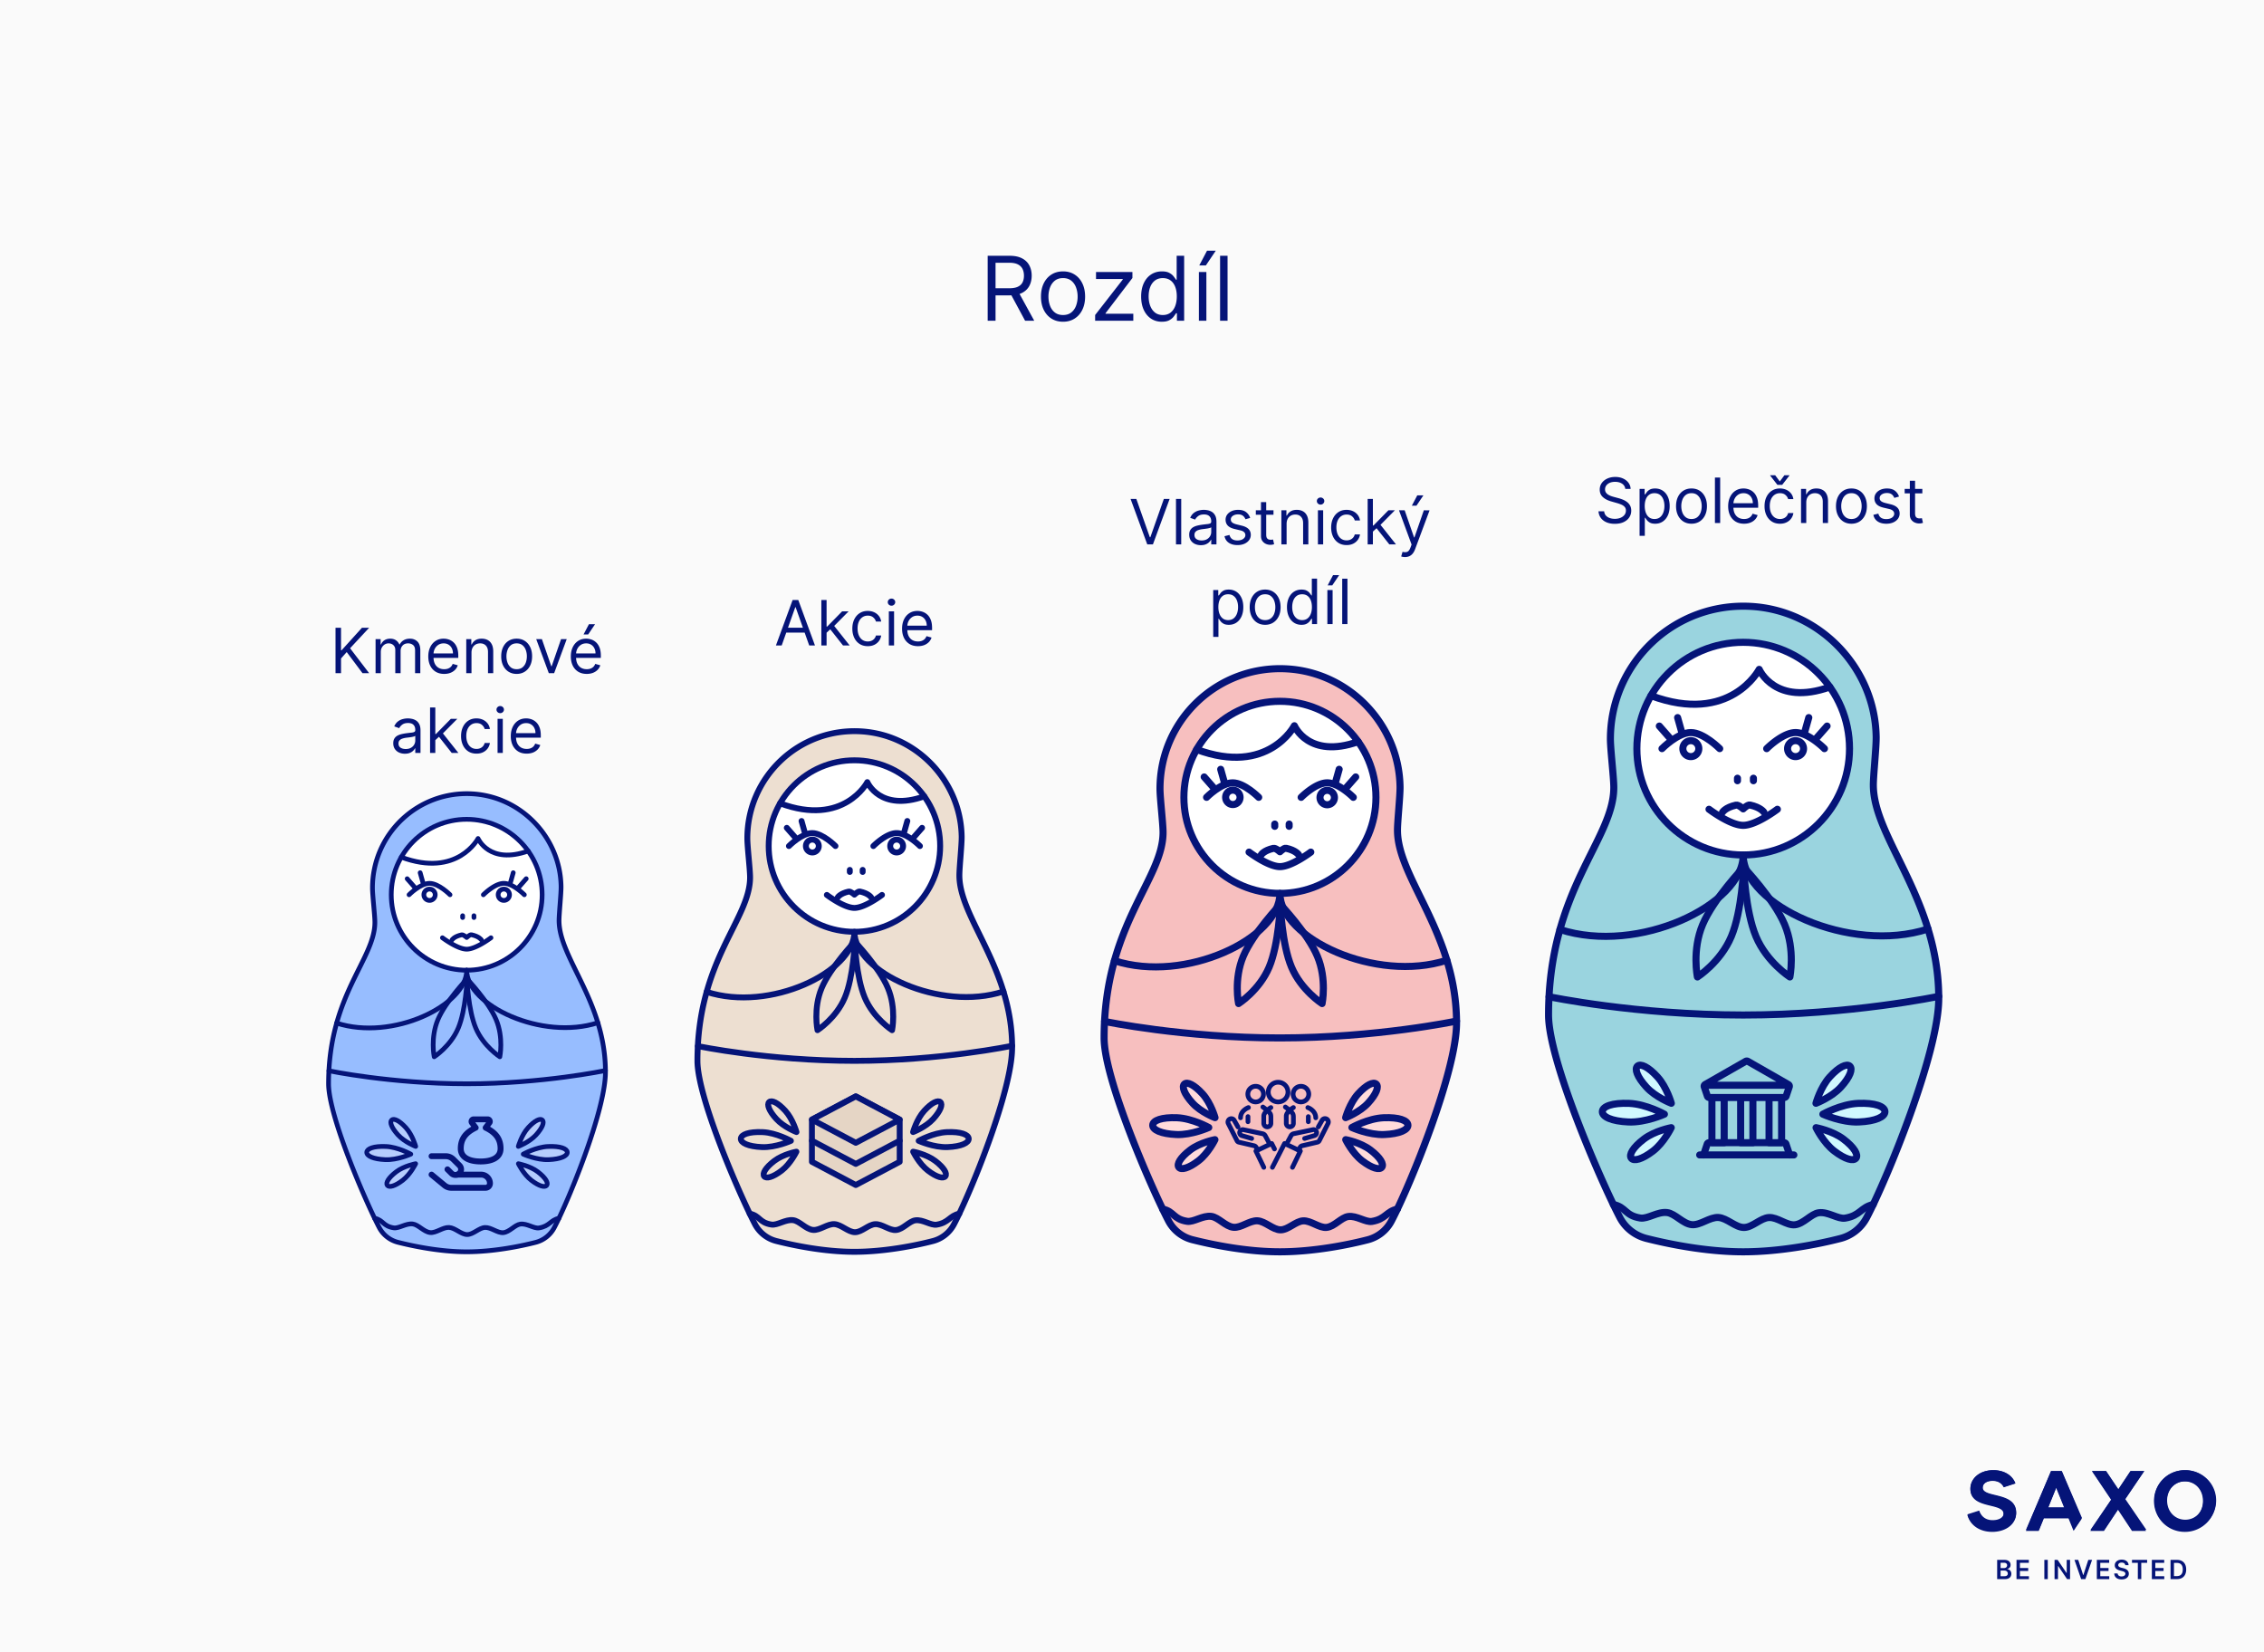<svg xmlns="http://www.w3.org/2000/svg" width="710" height="518" fill="none"><path fill="#FAFAFA" d="M0 0h710v518H0z"/><path fill="#051478" d="M105.222 211.094v-14.252h1.726v7.07h.167l6.402-7.07h2.255l-5.985 6.43 5.985 7.822h-2.088l-4.955-6.625-1.781 2.004v4.621zm12.561 0v-10.689h1.586v1.67h.14a2.7 2.7 0 0 1 1.078-1.329q.745-.48 1.789-.48 1.058 0 1.76.48.71.474 1.107 1.329h.111q.41-.828 1.232-1.315.82-.494 1.969-.494 1.433 0 2.345.898.912.89.912 2.776v7.154h-1.643v-7.154q0-1.182-.647-1.691-.647-.508-1.524-.508-1.127 0-1.746.682-.62.675-.62 1.712v6.959h-1.67v-7.321q0-.912-.591-1.468-.592-.564-1.524-.564-.64 0-1.197.341a2.6 2.6 0 0 0-.891.947q-.334.598-.334 1.384v6.681zm21.513.222q-1.545 0-2.666-.682a4.57 4.57 0 0 1-1.718-1.92q-.599-1.239-.599-2.881 0-1.643.599-2.895.605-1.26 1.684-1.962 1.085-.71 2.533-.71.834 0 1.649.278a4.1 4.1 0 0 1 1.482.905q.668.62 1.065 1.642.396 1.023.396 2.519v.696h-8.239v-1.419h6.569q0-.906-.362-1.615a2.7 2.7 0 0 0-1.015-1.12q-.655-.411-1.545-.411-.981 0-1.698.487-.71.48-1.093 1.253a3.7 3.7 0 0 0-.382 1.656v.946q0 1.212.417 2.053.425.835 1.176 1.274.751.43 1.747.431.647 0 1.169-.181a2.5 2.5 0 0 0 .911-.556q.384-.377.592-.933l1.586.445a3.5 3.5 0 0 1-.842 1.42 4.1 4.1 0 0 1-1.461.946q-.87.334-1.955.334m8.566-6.652v6.43h-1.642v-10.689h1.586v1.67h.139a3.05 3.05 0 0 1 1.142-1.308q.765-.501 1.976-.501 1.086 0 1.9.445.814.44 1.266 1.336.452.891.452 2.255v6.792h-1.642v-6.681q0-1.259-.654-1.962-.654-.71-1.795-.71-.786 0-1.406.341a2.44 2.44 0 0 0-.967.995q-.355.654-.355 1.587m14.163 6.652q-1.448 0-2.54-.688-1.086-.69-1.698-1.928-.606-1.239-.606-2.895 0-1.67.606-2.916.612-1.245 1.698-1.934 1.092-.689 2.54-.689t2.533.689q1.092.689 1.698 1.934.612 1.246.612 2.916 0 1.656-.612 2.895-.606 1.238-1.698 1.928-1.086.688-2.533.688m0-1.475q1.1 0 1.809-.563a3.33 3.33 0 0 0 1.051-1.483 5.7 5.7 0 0 0 .341-1.99 5.7 5.7 0 0 0-.341-1.997q-.342-.926-1.051-1.496-.71-.571-1.809-.571-1.1 0-1.81.571-.71.57-1.05 1.496a5.7 5.7 0 0 0-.341 1.997q0 1.072.341 1.99a3.3 3.3 0 0 0 1.05 1.483q.71.563 1.81.563m15.707-9.436-3.952 10.689h-1.67l-3.953-10.689h1.781l2.951 8.518H173l2.951-8.518zm6.267 10.911q-1.545 0-2.666-.682a4.57 4.57 0 0 1-1.718-1.92q-.599-1.239-.599-2.881 0-1.643.599-2.895.605-1.26 1.684-1.962 1.085-.71 2.533-.71.834 0 1.649.278a4.1 4.1 0 0 1 1.482.905q.667.62 1.065 1.642.396 1.023.396 2.519v.696h-8.239v-1.419h6.569q0-.906-.362-1.615a2.7 2.7 0 0 0-1.016-1.12q-.654-.411-1.544-.411-.982 0-1.698.487-.71.48-1.093 1.253a3.7 3.7 0 0 0-.383 1.656v.946q0 1.212.418 2.053.425.835 1.176 1.274.751.43 1.747.431.647 0 1.169-.181a2.5 2.5 0 0 0 .911-.556q.383-.377.592-.933l1.586.445a3.5 3.5 0 0 1-.842 1.42 4.1 4.1 0 0 1-1.461.946q-.87.334-1.955.334m-1.002-12.358 1.697-3.229h1.921l-2.171 3.229zm-56.022 37.386a4.35 4.35 0 0 1-1.844-.382 3.17 3.17 0 0 1-1.315-1.121q-.487-.738-.487-1.781 0-.92.362-1.489a2.55 2.55 0 0 1 .967-.905q.606-.327 1.336-.487.738-.168 1.482-.265.975-.125 1.58-.187.612-.07.891-.23.285-.16.285-.557v-.056q0-1.03-.564-1.6-.557-.57-1.691-.571-1.175 0-1.844.515-.667.516-.939 1.1l-1.559-.557q.418-.974 1.113-1.517a4.2 4.2 0 0 1 1.531-.765 6.3 6.3 0 0 1 1.643-.223q.514 0 1.183.125.674.119 1.301.494.633.376 1.051 1.135.417.758.417 2.032v7.042h-1.642v-1.448h-.084q-.166.348-.556.745-.39.396-1.037.675-.647.278-1.58.278m.251-1.475q.974 0 1.642-.383.675-.382 1.016-.988.348-.605.348-1.273v-1.503q-.105.125-.459.229a8 8 0 0 1-.808.174q-.452.07-.883.125-.425.05-.689.084a6.3 6.3 0 0 0-1.197.271 2.06 2.06 0 0 0-.891.55q-.334.362-.334.988 0 .856.633 1.295.64.43 1.622.431m9.177-2.672-.028-2.032h.334l4.676-4.76h2.032l-4.982 5.038h-.14zm-1.531 3.897v-14.252h1.642v14.252zm6.791 0-4.175-5.289 1.169-1.141 5.094 6.43zm7.77.222q-1.503 0-2.589-.709-1.085-.71-1.67-1.956-.584-1.245-.584-2.846 0-1.627.598-2.874.606-1.253 1.684-1.955 1.086-.71 2.533-.71 1.128 0 2.032.417a3.9 3.9 0 0 1 1.482 1.17q.578.751.717 1.753h-1.642q-.189-.73-.835-1.294-.64-.571-1.726-.571-.96 0-1.684.501-.717.495-1.121 1.399-.396.897-.396 2.108 0 1.239.39 2.158.396.918 1.113 1.426.723.508 1.698.508.64 0 1.162-.223a2.4 2.4 0 0 0 .884-.64q.362-.417.515-1.002h1.642a3.8 3.8 0 0 1-.689 1.705q-.543.751-1.44 1.197-.892.438-2.074.438m6.604-.222v-10.689h1.642v10.689zm.835-12.47q-.48 0-.828-.327a1.05 1.05 0 0 1-.341-.787q0-.459.341-.786.348-.327.828-.327t.821.327q.348.327.348.786 0 .46-.348.787a1.14 1.14 0 0 1-.821.327m8.296 12.692q-1.545 0-2.665-.682a4.6 4.6 0 0 1-1.719-1.92q-.598-1.239-.598-2.881 0-1.643.598-2.895.606-1.26 1.684-1.962 1.086-.71 2.533-.71.836 0 1.649.278a4.1 4.1 0 0 1 1.483.905q.668.62 1.064 1.642.397 1.023.397 2.519v.696h-8.239v-1.419h6.569q0-.906-.362-1.615a2.7 2.7 0 0 0-1.016-1.12q-.654-.411-1.545-.411-.981 0-1.698.487-.71.48-1.092 1.253a3.7 3.7 0 0 0-.383 1.656v.946q0 1.212.418 2.053.424.835 1.176 1.274.751.43 1.746.431.647 0 1.169-.181.53-.188.912-.556.382-.377.591-.933l1.587.445a3.5 3.5 0 0 1-.842 1.42 4.1 4.1 0 0 1-1.461.946q-.87.334-1.956.334M245.143 202.396h-1.809l5.233-14.252h1.781l5.233 14.252h-1.809l-4.259-11.997h-.111zm.668-5.567h7.293v1.531h-7.293zm13.298 1.67-.027-2.032h.334l4.676-4.76h2.032l-4.983 5.038h-.139zm-1.531 3.897v-14.252h1.643v14.252zm6.792 0-4.175-5.289 1.169-1.141 5.094 6.43zm7.77.222q-1.503 0-2.589-.709-1.085-.71-1.67-1.956t-.585-2.846q0-1.627.599-2.874.605-1.253 1.684-1.955 1.086-.71 2.533-.71 1.127 0 2.032.417a3.9 3.9 0 0 1 1.482 1.17q.577.751.717 1.753H274.7q-.187-.73-.835-1.294-.64-.571-1.725-.571-.961 0-1.684.501-.717.495-1.121 1.399-.396.897-.396 2.108 0 1.239.389 2.158.397.918 1.114 1.426.723.508 1.698.508.64 0 1.162-.223a2.4 2.4 0 0 0 .884-.64 2.45 2.45 0 0 0 .514-1.002h1.643a3.8 3.8 0 0 1-.689 1.705 3.85 3.85 0 0 1-1.441 1.197q-.89.438-2.073.438m6.603-.222v-10.689h1.643v10.689zm.836-12.47q-.481 0-.829-.327a1.05 1.05 0 0 1-.341-.787q0-.459.341-.786.348-.327.829-.327.48 0 .821.327.348.327.348.786 0 .46-.348.787a1.15 1.15 0 0 1-.821.327m8.296 12.692q-1.545 0-2.665-.682a4.6 4.6 0 0 1-1.719-1.92q-.598-1.239-.598-2.881 0-1.643.598-2.895.606-1.26 1.684-1.962 1.086-.71 2.533-.71.836 0 1.649.278a4.1 4.1 0 0 1 1.482.905q.669.62 1.065 1.642.397 1.023.397 2.519v.696h-8.239v-1.419h6.569q0-.906-.362-1.615a2.7 2.7 0 0 0-1.016-1.12q-.654-.411-1.545-.411-.981 0-1.698.487-.71.48-1.092 1.253a3.7 3.7 0 0 0-.383 1.656v.946q0 1.212.417 2.053.425.835 1.176 1.274.752.43 1.747.431.648 0 1.169-.181.53-.188.912-.556.382-.377.591-.933l1.587.445a3.5 3.5 0 0 1-.842 1.42 4.1 4.1 0 0 1-1.462.946q-.869.334-1.955.334M356.359 156.446l4.231 11.997h.167l4.231-11.997h1.81l-5.233 14.252h-1.782l-5.233-14.252zm14.078 0v14.252h-1.642v-14.252zm6.153 14.502a4.35 4.35 0 0 1-1.844-.382 3.17 3.17 0 0 1-1.315-1.121q-.487-.738-.487-1.781 0-.92.362-1.489a2.55 2.55 0 0 1 .967-.905q.606-.327 1.336-.487.738-.168 1.482-.265.974-.125 1.58-.187.612-.07.891-.23.285-.16.285-.557v-.055q0-1.03-.564-1.601-.557-.57-1.691-.571-1.176 0-1.844.515-.667.515-.939 1.1l-1.559-.557q.418-.974 1.113-1.517a4.2 4.2 0 0 1 1.531-.765 6.3 6.3 0 0 1 1.643-.223q.514 0 1.183.125.674.119 1.301.494.633.376 1.051 1.135.417.758.417 2.032v7.042h-1.642v-1.448h-.084q-.166.348-.556.745-.39.396-1.037.675-.648.278-1.58.278m.251-1.475q.974 0 1.642-.383.675-.382 1.016-.988.348-.605.348-1.273v-1.503q-.105.125-.459.229a8 8 0 0 1-.808.174q-.452.07-.883.125-.425.05-.689.084a6.3 6.3 0 0 0-1.197.271 2.06 2.06 0 0 0-.891.55q-.334.362-.334.988 0 .856.633 1.295.64.43 1.622.431m15.217-7.07-1.475.417a2.8 2.8 0 0 0-.411-.716 2 2 0 0 0-.724-.585q-.459-.23-1.176-.229-.981 0-1.635.452-.647.446-.647 1.134 0 .612.445.967.446.355 1.392.592l1.586.39q1.434.348 2.137 1.064.703.71.703 1.83a2.72 2.72 0 0 1-.529 1.643q-.522.723-1.462 1.141-.939.417-2.185.417-1.635 0-2.707-.709-1.07-.71-1.357-2.074l1.559-.39q.223.863.842 1.295.627.43 1.636.431 1.148 0 1.823-.487.681-.494.682-1.183 0-.556-.39-.933-.39-.382-1.197-.57l-1.781-.418q-1.468-.348-2.158-1.078-.682-.738-.682-1.844 0-.905.508-1.601.516-.696 1.399-1.092.891-.397 2.018-.397 1.587 0 2.491.696a3.75 3.75 0 0 1 1.295 1.837m7.315-2.394v1.392h-5.539v-1.392zm-3.925-2.561h1.643v10.188q0 .696.201 1.044.21.34.529.459.327.111.689.111.272 0 .446-.027l.278-.056.334 1.475a3 3 0 0 1-.466.125q-.3.07-.759.07-.695 0-1.364-.299-.66-.3-1.099-.912-.432-.612-.432-1.545zm8.038 6.82v6.43h-1.643v-10.689h1.587v1.67h.139a3.05 3.05 0 0 1 1.141-1.308q.767-.501 1.977-.501 1.085 0 1.9.445.813.44 1.266 1.336.452.891.452 2.255v6.792h-1.642v-6.681q0-1.258-.654-1.962-.654-.71-1.795-.71-.787 0-1.406.341a2.44 2.44 0 0 0-.967.995q-.355.654-.355 1.587m9.82 6.43v-10.689h1.643v10.689zm.835-12.47q-.48 0-.828-.327a1.05 1.05 0 0 1-.341-.787q0-.459.341-.786.348-.327.828-.327t.821.327q.348.327.348.786 0 .46-.348.787a1.14 1.14 0 0 1-.821.327m8.158 12.692q-1.503 0-2.589-.709-1.085-.71-1.67-1.956t-.585-2.846q0-1.627.599-2.874.605-1.253 1.684-1.955 1.086-.71 2.533-.71 1.127 0 2.032.417a3.9 3.9 0 0 1 1.482 1.17q.577.751.717 1.753h-1.642q-.188-.73-.836-1.294-.64-.571-1.725-.571-.961 0-1.684.501-.717.495-1.121 1.399-.396.897-.396 2.108 0 1.239.389 2.158.397.918 1.114 1.426.723.508 1.698.508a2.9 2.9 0 0 0 1.162-.222q.522-.223.884-.641.361-.417.515-1.002h1.642a3.8 3.8 0 0 1-.689 1.705 3.85 3.85 0 0 1-1.441 1.197q-.89.438-2.073.438m8.134-4.119-.027-2.032h.334l4.676-4.76h2.032l-4.983 5.038h-.139zm-1.53 3.897v-14.252h1.642v14.252zm6.791 0-4.175-5.289 1.169-1.141 5.094 6.43zm4.925 3.98q-.417 0-.744-.069a2 2 0 0 1-.453-.126l.418-1.447q.897.23 1.496-.014.599-.237 1.037-1.434l.306-.835-3.952-10.744h1.781l2.95 8.518h.112l2.95-8.518 1.796.028-4.551 12.22q-.306.813-.759 1.35-.452.542-1.051.807a3.2 3.2 0 0 1-1.336.264m2.144-16.116 1.698-3.229h1.92l-2.171 3.229zm-62.295 41.144v-14.697h1.587v1.698h.194q.182-.278.501-.71.328-.438.933-.779.612-.348 1.656-.348 1.35 0 2.38.675t1.607 1.914q.579 1.238.578 2.922 0 1.698-.578 2.944-.577 1.239-1.6 1.92-1.023.675-2.359.675-1.03 0-1.649-.341-.62-.348-.954-.786a11 11 0 0 1-.515-.738h-.139v5.651zm1.614-9.353q0 1.212.355 2.137.356.918 1.037 1.44.683.516 1.67.515 1.03 0 1.719-.543.696-.55 1.044-1.475.355-.932.355-2.074 0-1.126-.348-2.032-.34-.91-1.037-1.44-.689-.536-1.733-.536-1.002 0-1.684.508-.682.501-1.03 1.406-.348.898-.348 2.094m14.669 5.567q-1.447 0-2.539-.688-1.086-.69-1.698-1.928-.606-1.239-.606-2.895 0-1.67.606-2.916.612-1.245 1.698-1.934 1.092-.689 2.539-.689t2.533.689q1.094.689 1.698 1.934.613 1.246.613 2.916 0 1.656-.613 2.895-.604 1.239-1.698 1.928-1.085.688-2.533.688m0-1.475q1.1 0 1.81-.563a3.3 3.3 0 0 0 1.05-1.483 5.7 5.7 0 0 0 .341-1.99q0-1.071-.341-1.997a3.36 3.36 0 0 0-1.05-1.496q-.71-.571-1.81-.571t-1.809.571q-.71.57-1.051 1.496a5.7 5.7 0 0 0-.341 1.997q0 1.072.341 1.99a3.33 3.33 0 0 0 1.051 1.483q.71.563 1.809.563m11.387 1.475q-1.336 0-2.359-.675-1.023-.681-1.601-1.92-.577-1.246-.577-2.944 0-1.684.577-2.922t1.608-1.914q1.03-.675 2.38-.675 1.043 0 1.649.348.612.34.932.779.327.432.508.71h.139v-5.261h1.643v14.252h-1.587v-1.643h-.195q-.18.293-.515.738-.333.438-.953.786-.62.341-1.649.341m.222-1.475q.989 0 1.67-.515.683-.522 1.037-1.44.355-.925.355-2.137 0-1.196-.348-2.094-.348-.905-1.03-1.406-.682-.507-1.684-.508-1.043 0-1.739.536-.69.53-1.037 1.44-.341.906-.341 2.032 0 1.142.348 2.074.354.926 1.044 1.475.696.543 1.725.543m7.912 1.253v-10.689h1.643v10.689zm.084-12.136 1.698-3.229h1.92l-2.171 3.229zm6.209-2.116v14.252h-1.642v-14.252zM509.698 153.311a2.19 2.19 0 0 0-1.016-1.642q-.89-.584-2.185-.584-.946 0-1.656.306-.703.306-1.1.842-.39.536-.39 1.218 0 .57.272.981a2.4 2.4 0 0 0 .71.675q.431.264.904.438.474.167.87.272l1.448.389q.557.147 1.238.404.689.257 1.315.703.635.438 1.044 1.127.411.689.411 1.691a3.75 3.75 0 0 1-.606 2.088q-.598.932-1.753 1.482-1.149.55-2.791.55-1.53 0-2.651-.495-1.113-.494-1.754-1.377-.633-.885-.716-2.053h1.781q.07.807.543 1.336.48.522 1.211.779.737.25 1.586.251.989 0 1.775-.32.786-.327 1.245-.905.46-.584.46-1.364 0-.71-.397-1.155-.396-.445-1.044-.724a11 11 0 0 0-1.398-.487l-1.754-.501q-1.67-.48-2.644-1.371t-.975-2.331q0-1.197.648-2.088.654-.897 1.753-1.391 1.107-.501 2.47-.501 1.379 0 2.45.494 1.071.487 1.698 1.336.633.849.668 1.927zm4.48 14.697v-14.697h1.586v1.698h.195q.182-.278.501-.709.327-.44.932-.78.613-.348 1.657-.348 1.35 0 2.38.675t1.607 1.914.578 2.923q0 1.697-.578 2.943-.578 1.239-1.601 1.921-1.022.675-2.359.675-1.03 0-1.649-.341-.619-.348-.953-.787a11 11 0 0 1-.515-.737h-.139v5.65zm1.614-9.352q0 1.21.355 2.136.354.919 1.037 1.44.681.516 1.67.515 1.029 0 1.719-.542.696-.55 1.043-1.476.355-.931.355-2.073 0-1.128-.348-2.032-.341-.912-1.036-1.441-.69-.536-1.733-.536-1.003 0-1.684.508-.682.501-1.03 1.406-.348.898-.348 2.095m14.669 5.567q-1.448 0-2.54-.689-1.086-.69-1.698-1.928-.606-1.239-.605-2.895 0-1.67.605-2.915.612-1.246 1.698-1.935 1.092-.689 2.54-.689t2.533.689q1.092.689 1.698 1.935.612 1.245.612 2.915 0 1.656-.612 2.895-.606 1.238-1.698 1.928-1.086.689-2.533.689m0-1.476q1.1 0 1.809-.563.71-.564 1.051-1.482a5.7 5.7 0 0 0 .341-1.991 5.7 5.7 0 0 0-.341-1.997 3.36 3.36 0 0 0-1.051-1.496q-.71-.57-1.809-.571-1.1 0-1.809.571-.71.57-1.051 1.496a5.7 5.7 0 0 0-.341 1.997q0 1.072.341 1.991a3.3 3.3 0 0 0 1.051 1.482q.71.564 1.809.563m8.992-12.998V164h-1.642v-14.251zm7.49 14.474q-1.545 0-2.665-.682a4.58 4.58 0 0 1-1.719-1.921q-.599-1.239-.599-2.881 0-1.643.599-2.895.605-1.258 1.684-1.962 1.085-.71 2.533-.71.834 0 1.649.279a4.1 4.1 0 0 1 1.482.904q.668.62 1.065 1.642.396 1.023.396 2.52v.695h-8.239v-1.419h6.569q0-.904-.361-1.615a2.74 2.74 0 0 0-1.016-1.12q-.655-.411-1.545-.411-.981 0-1.698.488-.71.48-1.093 1.252a3.7 3.7 0 0 0-.382 1.656v.947q0 1.21.417 2.053.424.834 1.176 1.273.751.431 1.747.431.647 0 1.169-.18.528-.189.911-.557.384-.377.592-.933l1.586.446a3.5 3.5 0 0 1-.842 1.419 4.1 4.1 0 0 1-1.461.947q-.87.334-1.955.334m11.266 0q-1.503 0-2.589-.71-1.085-.71-1.67-1.956-.584-1.245-.584-2.846 0-1.627.598-2.874.606-1.252 1.684-1.955 1.086-.71 2.533-.71 1.128 0 2.032.418a3.9 3.9 0 0 1 1.482 1.169q.577.751.717 1.753h-1.642q-.189-.73-.835-1.294-.64-.57-1.726-.571-.96 0-1.684.501-.717.495-1.12 1.399-.397.898-.397 2.109 0 1.238.39 2.157.396.918 1.113 1.426.723.508 1.698.508a2.9 2.9 0 0 0 1.162-.222q.522-.223.884-.64t.515-1.003h1.642a3.8 3.8 0 0 1-.689 1.705q-.543.752-1.44 1.197-.89.44-2.074.439m-1.503-15.198 1.447 1.948 1.448-1.948h1.558v.111l-2.254 2.895h-1.503l-2.255-2.895v-.111zm9.749 8.545V164h-1.642v-10.689h1.586v1.67h.14q.375-.813 1.141-1.308.765-.501 1.976-.501 1.086 0 1.9.446.814.438 1.266 1.336.453.89.453 2.254V164h-1.643v-6.68q0-1.26-.654-1.963-.654-.71-1.795-.71-.786 0-1.406.341-.612.341-.967.996-.355.654-.355 1.586m14.163 6.653q-1.448 0-2.54-.689-1.086-.69-1.698-1.928-.606-1.239-.605-2.895 0-1.67.605-2.915.612-1.246 1.698-1.935 1.092-.689 2.54-.689t2.533.689q1.092.689 1.698 1.935.612 1.245.612 2.915 0 1.656-.612 2.895-.606 1.238-1.698 1.928-1.086.689-2.533.689m0-1.476q1.1 0 1.809-.563.71-.564 1.051-1.482a5.7 5.7 0 0 0 .341-1.991 5.7 5.7 0 0 0-.341-1.997 3.36 3.36 0 0 0-1.051-1.496q-.71-.57-1.809-.571-1.1 0-1.809.571-.71.57-1.051 1.496a5.7 5.7 0 0 0-.341 1.997q0 1.072.341 1.991a3.3 3.3 0 0 0 1.051 1.482q.71.564 1.809.563m14.921-7.042-1.475.418a2.8 2.8 0 0 0-.411-.717 2 2 0 0 0-.723-.585q-.46-.23-1.176-.229-.982 0-1.636.452-.647.446-.647 1.134 0 .613.445.968.445.354 1.392.591l1.587.39q1.433.348 2.136 1.065.703.71.703 1.83 0 .918-.529 1.642-.522.724-1.461 1.141t-2.185.418q-1.636 0-2.707-.71-1.072-.71-1.357-2.074l1.559-.39q.222.864.842 1.295.625.43 1.635.431 1.148 0 1.823-.487.682-.494.682-1.183 0-.557-.39-.932-.39-.383-1.197-.571l-1.781-.417q-1.469-.348-2.157-1.079-.682-.738-.682-1.844 0-.905.508-1.601.514-.696 1.398-1.092.891-.397 2.019-.397 1.586 0 2.491.696a3.75 3.75 0 0 1 1.294 1.837m7.315-2.394v1.392h-5.539v-1.392zm-3.924-2.56h1.642v10.187q0 .696.202 1.044.208.34.529.459.327.112.689.112.27 0 .445-.028l.278-.056.334 1.475a3 3 0 0 1-.466.126 3.5 3.5 0 0 1-.758.069q-.696 0-1.364-.299a2.7 2.7 0 0 1-1.1-.912q-.43-.612-.431-1.544z"/><path fill="#97BDFF" stroke="#051478" stroke-linecap="round" stroke-linejoin="round" stroke-width="1.478" d="M189.876 336.156c0-22.11-14.555-35.687-14.555-47.493 0-2.182.669-8.448.631-10.725-.254-15.269-12.409-28.047-27.649-29.01-17.204-1.087-31.496 12.544-31.496 29.514 0 2.293.756 8.564.756 10.763 0 11.647-14.524 22.777-14.524 50.633 0 10.084 11.437 36.514 15.84 45.004a9.22 9.22 0 0 0 5.929 4.708c4.808 1.213 13.238 2.978 21.55 2.978s16.948-1.752 21.635-2.964a9.18 9.18 0 0 0 5.83-4.616c4.602-8.718 16.053-36.744 16.053-48.793z"/><path fill="#fff" stroke="#051478" stroke-linecap="round" stroke-linejoin="round" stroke-width="1.478" d="M146.358 304.226c13.068 0 23.66-10.593 23.66-23.66s-10.592-23.66-23.66-23.66-23.66 10.592-23.66 23.66 10.593 23.66 23.66 23.66"/><path stroke="#051478" stroke-linecap="round" stroke-linejoin="round" stroke-width="1.478" d="M165.638 266.849c-12.207 4.345-15.72-3.923-15.72-3.923s-6.458 12.419-24.078 5.852M128.283 280.566s3.53-3.577 6.424-3.577c2.893 0 6.423 3.577 6.423 3.577M130.487 278.724l-2.794-3.182M132.821 277.409l-1.057-3.752"/><path stroke="#051478" stroke-linecap="round" stroke-linejoin="round" stroke-width="1.478" d="M134.707 282.34a1.775 1.775 0 1 0 0-3.55 1.775 1.775 0 0 0 0 3.55M164.433 280.566s-3.529-3.577-6.423-3.577-6.423 3.577-6.423 3.577M162.23 278.724l2.793-3.182M159.896 277.409l1.057-3.752"/><path stroke="#051478" stroke-linecap="round" stroke-linejoin="round" stroke-width="1.478" d="M156.236 280.566a1.775 1.775 0 1 0 3.55 0 1.775 1.775 0 0 0-3.55 0M145.083 287.15v.555M148.632 287.15v.554M153.965 294.058s-4.713 3.576-7.607 3.576c-2.893 0-7.606-3.576-7.606-3.576"/><path stroke="#051478" stroke-linecap="round" stroke-linejoin="round" stroke-width="1.478" d="M141.753 294.717s.615-1.055 3.001-1.584c.566-.126 1.604.839 1.604.839s.976-.973 1.509-.86c2.408.512 3.097 1.593 3.097 1.593M103.161 335.769s19.438 4.069 43.197 4.069 43.516-4.158 43.516-4.158M146.358 304.226c0 11.075 23.66 22.148 41.128 16.472"/><path stroke="#051478" stroke-linecap="round" stroke-linejoin="round" stroke-width="1.478" d="M146.359 304.226c0 11.075-23.308 22.259-40.776 16.584"/><path stroke="#051478" stroke-linecap="round" stroke-linejoin="round" stroke-width="1.478" d="M143.701 322.394c-2.403 5.7-7.533 8.979-7.533 8.979s-1.235-5.962 1.168-11.662 9.123-12.75 9.123-12.75-.355 9.734-2.758 15.434z"/><path stroke="#051478" stroke-linecap="round" stroke-linejoin="round" stroke-width="1.478" d="M149.215 322.394c2.402 5.7 7.533 8.979 7.533 8.979s1.235-5.962-1.167-11.662-9.123-12.75-9.123-12.75.355 9.734 2.757 15.434z"/><path fill="#B6CDFE" stroke="#051478" stroke-linecap="round" stroke-linejoin="round" stroke-width="1.478" d="M171.902 359.501c3.813-.163 5.949.675 5.998 1.816.049 1.143-2.009 2.158-5.822 2.32-3.814.163-7.989-1.732-7.989-1.732s3.999-2.242 7.813-2.405zM165.622 353.62c2.081-2.283 3.778-3.033 4.462-2.409.684.623.095 2.382-1.986 4.666-2.081 2.283-5.549 3.601-5.549 3.601s.991-3.575 3.072-5.858zM168.672 367.453c2.455 1.874 3.35 3.5 2.788 4.236s-2.366.301-4.821-1.574-4.07-5.214-4.07-5.214 3.647.677 6.103 2.552M121.014 359.502c-3.814-.163-5.95.674-5.998 1.816s2.008 2.157 5.822 2.319c3.813.163 7.989-1.732 7.989-1.732s-4-2.242-7.813-2.404zM127.293 353.62c-2.081-2.283-3.778-3.033-4.462-2.409-.684.623-.094 2.382 1.987 4.666 2.081 2.283 5.548 3.601 5.548 3.601s-.992-3.575-3.073-5.858M124.244 367.452c-2.455 1.875-3.35 3.501-2.788 4.236.561.736 2.366.301 4.821-1.573s4.07-5.214 4.07-5.214-3.648.677-6.103 2.551"/><path stroke="#051478" stroke-linecap="round" stroke-linejoin="round" stroke-width="1.478" d="M117.467 382.004c2.82.562 2.538 2.46 5.994 3.007 1.648.26 3.871-1.485 5.981-1.212 1.796.233 3.491 2.497 5.483 2.691 1.873.182 3.961-1.709 5.897-1.599 1.931.11 3.809 2.223 5.695 2.223s3.698-2.11 5.563-2.212c1.907-.105 3.947 1.792 5.763 1.615 1.958-.19 3.602-2.451 5.347-2.682 2.071-.275 4.256 1.466 5.858 1.202 3.387-.56 3.498-2.448 6.241-3.033"/><path fill="#97BDFF" d="m139.408 371.691-4.069-3.363v-5.779h4.448a3.34 3.34 0 0 1 2.355.968l1.939 1.922a1.74 1.74 0 0 1 0 2.477c-.193.19-.418.328-.659.412h7.458c1.533 0 2.776 1.232 2.776 2.752 0 .76-.622 1.376-1.388 1.376H141.54a3.35 3.35 0 0 1-2.132-.765"/><path stroke="#051478" stroke-linecap="round" stroke-linejoin="round" stroke-width="1.847" d="M153.277 351.088a.7.7 0 0 0-.32-.096h-4.43a.68.68 0 0 0-.652.649.7.7 0 0 0 .069.325l1.233 1.651c-3.114 1.503-4.679 3.484-4.679 6.538 0 2.774 2.597 4.046 6.244 4.046s6.244-1.272 6.244-4.046c0-3.054-1.565-5.035-4.679-6.538l1.233-1.651a.7.7 0 0 0 .069-.325.667.667 0 0 0-.332-.553M135.339 368.328l4.069 3.362a3.35 3.35 0 0 0 2.132.766h10.728c.766 0 1.388-.616 1.388-1.376 0-1.52-1.243-2.752-2.776-2.752h-7.458"/><path stroke="#051478" stroke-linecap="round" stroke-linejoin="round" stroke-width="1.847" d="m140.334 366.677 1.249 1.239c.69.683 1.808.683 2.498 0a1.74 1.74 0 0 0 0-2.477l-1.939-1.922a3.34 3.34 0 0 0-2.355-.968h-4.448"/><path fill="#9AD4DF" stroke="#051478" stroke-linecap="round" stroke-linejoin="round" stroke-width="2.217" d="M608 313.088c0-31.158-20.512-50.29-20.512-66.928 0-3.074.944-11.905.89-15.114-.359-21.517-17.488-39.524-38.964-40.881-24.244-1.531-44.384 17.678-44.384 41.592 0 3.232 1.065 12.068 1.065 15.167 0 16.414-20.467 32.098-20.467 71.352 0 14.211 16.117 51.456 22.322 63.421a13 13 0 0 0 8.355 6.635c6.775 1.708 18.656 4.197 30.369 4.197s23.883-2.471 30.488-4.178a12.94 12.94 0 0 0 8.216-6.504c6.484-12.286 22.621-51.781 22.621-68.76z"/><path fill="#fff" stroke="#051478" stroke-linecap="round" stroke-linejoin="round" stroke-width="2.217" d="M546.674 268.091c18.414 0 33.342-14.927 33.342-33.341s-14.928-33.342-33.342-33.342-33.342 14.927-33.342 33.342 14.928 33.341 33.342 33.341"/><path stroke="#051478" stroke-linecap="round" stroke-linejoin="round" stroke-width="2.217" d="M573.843 215.42c-17.203 6.123-22.153-5.529-22.153-5.529s-9.1 17.501-33.931 8.248M521.203 234.75s4.973-5.041 9.051-5.041 9.052 5.041 9.052 5.041M524.308 232.155l-3.937-4.485M527.597 230.301l-1.489-5.288"/><path stroke="#051478" stroke-linecap="round" stroke-linejoin="round" stroke-width="2.217" d="M530.254 237.251a2.5 2.5 0 1 0 0-5.002 2.5 2.5 0 0 0 0 5.002M572.146 234.75s-4.974-5.041-9.052-5.041-9.052 5.041-9.052 5.041M569.041 232.155l3.936-4.484M565.752 230.301l1.489-5.287"/><path stroke="#051478" stroke-linecap="round" stroke-linejoin="round" stroke-width="2.217" d="M560.594 234.75a2.502 2.502 0 1 0 5.004-.002 2.502 2.502 0 0 0-5.004.002M544.878 244.028v.782M549.879 244.028v.782M557.393 253.763s-6.641 5.04-10.719 5.04-10.719-5.04-10.719-5.04"/><path stroke="#051478" stroke-linecap="round" stroke-linejoin="round" stroke-width="2.217" d="M540.184 254.692s.868-1.487 4.229-2.232c.799-.177 2.261 1.182 2.261 1.182s1.375-1.371 2.126-1.212c3.393.721 4.364 2.246 4.364 2.246M485.801 312.543s27.392 5.733 60.873 5.733 61.323-5.859 61.323-5.859M546.674 268.092c0 15.608 33.342 31.211 57.957 23.212M546.673 268.092c0 15.608-32.845 31.368-57.462 23.37"/><path stroke="#051478" stroke-linecap="round" stroke-linejoin="round" stroke-width="2.217" d="M542.929 293.695c-3.385 8.032-10.615 12.653-10.615 12.653s-1.741-8.402 1.645-16.434 12.857-17.968 12.857-17.968-.501 13.718-3.886 21.75z"/><path stroke="#051478" stroke-linecap="round" stroke-linejoin="round" stroke-width="2.217" d="M550.7 293.694c3.385 8.033 10.615 12.654 10.615 12.654s1.741-8.402-1.644-16.434-12.856-17.968-12.856-17.968.5 13.717 3.885 21.75z"/><path fill="#D0F8FF" stroke="#051478" stroke-linecap="round" stroke-linejoin="round" stroke-width="2.217" d="M582.669 345.987c5.374-.229 8.384.951 8.453 2.56.069 1.61-2.83 3.04-8.204 3.268-5.375.23-11.259-2.44-11.259-2.44s5.636-3.16 11.01-3.389zM573.821 337.698c2.932-3.216 5.324-4.274 6.288-3.394.963.878.133 3.357-2.8 6.575s-7.819 5.075-7.819 5.075 1.397-5.038 4.33-8.254zM578.118 357.192c3.46 2.641 4.721 4.933 3.93 5.969-.792 1.036-3.335.424-6.795-2.217s-5.735-7.348-5.735-7.348 5.14.954 8.6 3.596M510.958 345.987c-5.374-.229-8.384.951-8.453 2.559-.069 1.61 2.83 3.041 8.205 3.269 5.374.229 11.258-2.44 11.258-2.44s-5.636-3.16-11.01-3.389zM519.808 337.698c-2.933-3.216-5.325-4.274-6.288-3.394-.964.878-.133 3.357 2.799 6.575s7.818 5.075 7.818 5.075-1.397-5.038-4.329-8.254zM515.51 357.192c-3.46 2.641-4.721 4.933-3.929 5.969.791 1.036 3.334.424 6.794-2.217s5.735-7.348 5.735-7.348-5.14.954-8.6 3.596"/><path stroke="#051478" stroke-linecap="round" stroke-linejoin="round" stroke-width="2.217" d="M505.96 377.698c3.975.791 3.577 3.465 8.447 4.237 2.322.367 5.455-2.093 8.429-1.708 2.531.328 4.919 3.518 7.726 3.792 2.64.256 5.582-2.408 8.31-2.253 2.722.154 5.368 3.133 8.026 3.133s5.212-2.974 7.839-3.118c2.687-.147 5.562 2.525 8.121 2.277 2.759-.269 5.076-3.454 7.535-3.781 2.919-.387 5.997 2.066 8.255 1.694 4.774-.789 4.93-3.449 8.796-4.273"/><path fill="#9AD4DF" d="m534.241 362.154 1.145-3.409a.65.65 0 0 1 .605-.436h23.51c.283 0 .528.179.605.436l1.145 3.409"/><path stroke="#051478" stroke-linecap="round" stroke-linejoin="round" stroke-width="2.217" d="m534.241 362.154 1.145-3.409a.65.65 0 0 1 .605-.436h23.51c.283 0 .528.179.605.436l1.145 3.409"/><path fill="#9AD4DF" stroke="#051478" stroke-linecap="round" stroke-linejoin="round" stroke-width="2.217" d="M554.78 344.148h3.938v14.161h-3.938zM545.871 344.148h3.845v14.161h-3.845zM536.868 344.148h3.845v14.161h-3.845z"/><path fill="#9AD4DF" d="M562.564 362.154h-29.542z"/><path stroke="#051478" stroke-linecap="round" stroke-linejoin="round" stroke-width="2.217" d="M562.564 362.154h-29.542"/><path fill="#9AD4DF" stroke="#051478" stroke-linecap="round" stroke-linejoin="round" stroke-width="2.217" d="m561.121 340.802-.977 2.91a.65.65 0 0 1-.604.436h-23.494a.65.65 0 0 1-.604-.436l-.976-2.91a.61.61 0 0 1 .038-.499h26.578a.62.62 0 0 1 .039.499M561.063 340.303h-26.54a.6.6 0 0 1 .257-.257l12.692-7.262a.7.7 0 0 1 .642 0l12.692 7.262a.6.6 0 0 1 .257.257"/><path fill="#EDDFD1" stroke="#051478" stroke-linecap="round" stroke-linejoin="round" stroke-width="1.847" d="M317.406 328.467c0-25.126-16.541-40.555-16.541-53.972 0-2.479.76-9.6.717-12.188-.289-17.352-14.102-31.873-31.421-32.967-19.551-1.235-35.792 14.256-35.792 33.54 0 2.606.859 9.732.859 12.231 0 13.236-16.505 25.884-16.505 57.539 0 11.46 12.997 41.495 18.001 51.144a10.48 10.48 0 0 0 6.737 5.35c5.464 1.378 15.045 3.384 24.49 3.384 9.446 0 19.26-1.992 24.586-3.369a10.43 10.43 0 0 0 6.626-5.245c5.229-9.907 18.242-41.756 18.242-55.448z"/><path fill="#fff" stroke="#051478" stroke-linecap="round" stroke-linejoin="round" stroke-width="1.847" d="M267.951 292.181c14.849 0 26.887-12.038 26.887-26.887s-12.038-26.888-26.887-26.888-26.887 12.038-26.887 26.888c0 14.849 12.038 26.887 26.887 26.887"/><path stroke="#051478" stroke-linecap="round" stroke-linejoin="round" stroke-width="1.847" d="M289.86 249.706c-13.872 4.937-17.864-4.459-17.864-4.459s-7.338 14.113-27.362 6.651M247.411 265.293s4.011-4.064 7.299-4.064 7.3 4.064 7.3 4.064M249.915 263.201l-3.175-3.617M252.567 261.706l-1.2-4.264"/><path stroke="#051478" stroke-linecap="round" stroke-linejoin="round" stroke-width="1.847" d="M254.711 267.31a2.018 2.018 0 1 0-.001-4.035 2.018 2.018 0 0 0 .001 4.035M288.493 265.293s-4.011-4.064-7.3-4.064-7.299 4.064-7.299 4.064M285.989 263.201l3.174-3.616M283.337 261.706l1.201-4.264"/><path stroke="#051478" stroke-linecap="round" stroke-linejoin="round" stroke-width="1.847" d="M279.177 265.293a2.017 2.017 0 1 0 4.034 0 2.017 2.017 0 0 0-4.034 0M266.503 272.776v.63M270.536 272.776v.63M276.595 280.626s-5.355 4.065-8.644 4.065-8.643-4.065-8.643-4.065"/><path stroke="#051478" stroke-linecap="round" stroke-linejoin="round" stroke-width="1.847" d="M262.718 281.376s.699-1.2 3.41-1.8c.644-.143 1.823.953 1.823.953s1.109-1.106 1.714-.977c2.737.581 3.52 1.811 3.52 1.811M218.862 328.027s22.09 4.623 49.089 4.623c27 0 49.451-4.725 49.451-4.725M267.951 292.181c0 12.587 26.888 25.169 46.738 18.719M267.951 292.181c0 12.587-26.486 25.296-46.338 18.846"/><path stroke="#051478" stroke-linecap="round" stroke-linejoin="round" stroke-width="1.847" d="M264.931 312.827c-2.73 6.478-8.56 10.204-8.56 10.204s-1.404-6.775 1.327-13.252 10.367-14.49 10.367-14.49-.403 11.062-3.133 17.539z"/><path stroke="#051478" stroke-linecap="round" stroke-linejoin="round" stroke-width="1.847" d="M271.198 312.827c2.73 6.478 8.56 10.204 8.56 10.204s1.404-6.775-1.326-13.252-10.368-14.49-10.368-14.49.404 11.062 3.134 17.539z"/><path fill="#EDDFD1" stroke="#051478" stroke-linecap="round" stroke-linejoin="round" stroke-width="1.847" d="M296.978 354.996c4.334-.185 6.761.767 6.817 2.064.055 1.299-2.283 2.452-6.616 2.636s-9.079-1.968-9.079-1.968 4.544-2.548 8.878-2.733zM289.842 348.312c2.365-2.594 4.294-3.446 5.071-2.737.777.708.107 2.707-2.258 5.302-2.364 2.595-6.305 4.092-6.305 4.092s1.126-4.062 3.491-6.656zM293.308 364.032c2.79 2.13 3.807 3.978 3.169 4.814s-2.689.342-5.479-1.788-4.625-5.926-4.625-5.926 4.145.77 6.935 2.9M239.149 354.997c-4.334-.185-6.761.766-6.816 2.064-.056 1.298 2.282 2.452 6.616 2.635 4.334.185 9.079-1.968 9.079-1.968s-4.545-2.547-8.879-2.732zM246.286 348.312c-2.365-2.594-4.294-3.446-5.071-2.737-.777.708-.107 2.707 2.258 5.302s6.305 4.092 6.305 4.092-1.127-4.062-3.492-6.656zM242.82 364.032c-2.79 2.13-3.806 3.978-3.168 4.814s2.688.342 5.479-1.788 4.625-5.925 4.625-5.925-4.145.769-6.936 2.899"/><path stroke="#051478" stroke-linecap="round" stroke-linejoin="round" stroke-width="1.847" d="M235.119 380.568c3.205.639 2.884 2.795 6.812 3.417 1.872.296 4.399-1.687 6.797-1.377 2.041.265 3.967 2.837 6.23 3.058 2.129.207 4.502-1.941 6.702-1.817 2.195.125 4.329 2.527 6.472 2.527s4.203-2.398 6.321-2.514c2.167-.119 4.485 2.036 6.549 1.835 2.225-.216 4.094-2.785 6.077-3.048 2.353-.313 4.836 1.666 6.656 1.366 3.85-.636 3.976-2.782 7.094-3.447"/><path fill="#E5D5C5" stroke="#051478" stroke-linecap="round" stroke-linejoin="round" stroke-width="1.847" d="m282.144 357.689-13.765-7.279-13.756 7.279v6.619l13.756 7.279 13.765-7.279z"/><path fill="#E5D5C5" stroke="#051478" stroke-linecap="round" stroke-linejoin="round" stroke-width="1.847" d="m282.144 351.07-13.765-7.278-13.756 7.278v6.619l13.756 7.279 13.765-7.279z"/><path fill="#E5D5C5" stroke="#051478" stroke-linecap="round" stroke-linejoin="round" stroke-width="1.847" d="m268.379 343.792-13.756 7.278 13.756 7.279 13.765-7.279z"/><path fill="#F7BFBF" stroke="#051478" stroke-linecap="round" stroke-linejoin="round" stroke-width="2.217" d="M456.781 320.778c0-28.142-18.527-45.423-18.527-60.451 0-2.776.852-10.752.804-13.65-.324-19.435-15.795-35.699-35.193-36.924-21.897-1.384-40.087 15.966-40.087 37.565 0 2.919.961 10.901.961 13.699 0 14.825-18.485 28.991-18.485 64.446 0 12.835 14.556 46.475 20.16 57.282a11.74 11.74 0 0 0 7.547 5.993c6.119 1.543 16.85 3.79 27.43 3.79s21.57-2.231 27.536-3.773a11.69 11.69 0 0 0 7.421-5.874c5.857-11.097 20.432-46.769 20.432-62.104z"/><path fill="#fff" stroke="#051478" stroke-linecap="round" stroke-linejoin="round" stroke-width="2.217" d="M401.39 280.136c16.632 0 30.115-13.483 30.115-30.114 0-16.632-13.483-30.115-30.115-30.115s-30.114 13.483-30.114 30.115 13.483 30.114 30.114 30.114"/><path stroke="#051478" stroke-linecap="round" stroke-linejoin="round" stroke-width="2.217" d="M425.93 232.563c-15.538 5.53-20.009-4.994-20.009-4.994s-8.219 15.807-30.647 7.449M378.385 250.021s4.492-4.552 8.176-4.552c3.683 0 8.175 4.552 8.175 4.552M381.189 247.678l-3.555-4.051M384.16 246.003l-1.345-4.775"/><path stroke="#051478" stroke-linecap="round" stroke-linejoin="round" stroke-width="2.217" d="M386.561 252.28a2.26 2.26 0 1 0 0-4.518 2.26 2.26 0 0 0 0 4.518M424.397 250.021s-4.492-4.552-8.175-4.552-8.176 4.552-8.176 4.552M421.593 247.678l3.555-4.051M418.622 246.003l1.345-4.775"/><path stroke="#051478" stroke-linecap="round" stroke-linejoin="round" stroke-width="2.217" d="M413.963 250.021a2.26 2.26 0 1 0 4.518 0 2.26 2.26 0 0 0-4.518 0M399.767 258.402v.706M404.285 258.402v.706M411.072 267.195s-5.998 4.552-9.681 4.552c-3.684 0-9.682-4.552-9.682-4.552"/><path stroke="#051478" stroke-linecap="round" stroke-linejoin="round" stroke-width="2.217" d="M395.529 268.034s.783-1.344 3.819-2.017c.721-.159 2.043 1.068 2.043 1.068s1.241-1.238 1.919-1.094c3.065.651 3.942 2.028 3.942 2.028M346.41 320.285s24.741 5.178 54.981 5.178 55.387-5.292 55.387-5.292M401.39 280.136c0 14.098 30.115 28.191 52.348 20.966M401.39 280.136c0 14.098-29.666 28.332-51.9 21.109"/><path stroke="#051478" stroke-linecap="round" stroke-linejoin="round" stroke-width="2.217" d="M398.008 303.261c-3.058 7.255-9.588 11.428-9.588 11.428s-1.572-7.588 1.486-14.843 11.612-16.229 11.612-16.229-.452 12.39-3.509 19.645z"/><path stroke="#051478" stroke-linecap="round" stroke-linejoin="round" stroke-width="2.217" d="M405.026 303.261c3.058 7.255 9.588 11.428 9.588 11.428s1.572-7.588-1.485-14.843-11.612-16.229-11.612-16.229.452 12.39 3.509 19.645z"/><path fill="#FFDBDB" stroke="#051478" stroke-linecap="round" stroke-linejoin="round" stroke-width="2.217" d="M433.902 350.491c4.854-.207 7.572.859 7.634 2.312.063 1.454-2.556 2.746-7.41 2.952-4.854.208-10.168-2.204-10.168-2.204s5.09-2.853 9.944-3.061zM425.909 343.005c2.649-2.905 4.809-3.86 5.68-3.066.87.793.12 3.033-2.529 5.939s-7.062 4.583-7.062 4.583 1.262-4.55 3.91-7.455zM429.791 360.611c3.125 2.386 4.264 4.456 3.549 5.392s-3.011.383-6.136-2.002c-3.125-2.386-5.181-6.637-5.181-6.637s4.643.862 7.768 3.247M369.132 350.492c-4.854-.208-7.572.858-7.635 2.311-.062 1.454 2.557 2.746 7.411 2.953s10.168-2.205 10.168-2.205-5.09-2.853-9.944-3.06zM377.125 343.005c-2.649-2.905-4.809-3.86-5.68-3.066-.87.793-.12 3.033 2.529 5.939s7.061 4.583 7.061 4.583-1.262-4.55-3.91-7.455zM373.243 360.612c-3.125 2.385-4.264 4.455-3.549 5.391s3.011.383 6.136-2.002c3.125-2.386 5.181-6.637 5.181-6.637s-4.643.862-7.768 3.248"/><path stroke="#051478" stroke-linecap="round" stroke-linejoin="round" stroke-width="2.217" d="M364.618 379.133c3.59.715 3.23 3.13 7.629 3.827 2.097.331 4.927-1.89 7.614-1.542 2.285.296 4.443 3.177 6.977 3.424 2.385.232 5.042-2.174 7.506-2.035 2.459.14 4.849 2.83 7.25 2.83s4.707-2.686 7.079-2.816c2.428-.133 5.024 2.281 7.336 2.057 2.491-.243 4.584-3.12 6.806-3.415 2.635-.35 5.416 1.866 7.455 1.53 4.312-.713 4.453-3.115 7.945-3.86"/><path stroke="#051478" stroke-linecap="round" stroke-linejoin="round" stroke-width="1.478" d="m399.03 366.037 3.818-7.472 4.954 2.356-2.477 5.116M403.416 358.835l1.457-2.713c.171-.318.473-.544.826-.618l6.051-1.274a.96.96 0 0 1 .467 1.86l-3.085.902"/><path stroke="#051478" stroke-linecap="round" stroke-linejoin="round" stroke-width="1.478" d="m407.215 360.642.51-.892c.14-.244.374-.419.648-.483l4.775-1.116a.88.88 0 0 0 .586-.46l2.725-5.377a1.058 1.058 0 0 0-1.865-1.002l-1.168 2.055M399.686 360.276l-.874-1.711-4.954 2.356 2.477 5.116M398.244 358.835l-1.457-2.713a1.22 1.22 0 0 0-.826-.618l-6.051-1.274a.96.96 0 0 0-.467 1.86l3.085.902"/><path stroke="#051478" stroke-linecap="round" stroke-linejoin="round" stroke-width="1.478" d="m394.445 360.642-.51-.892a1.01 1.01 0 0 0-.648-.483l-4.775-1.115a.88.88 0 0 1-.586-.461l-2.726-5.377a1.059 1.059 0 0 1 1.865-1.002l1.168 2.055M400.83 345.53a3.086 3.086 0 1 0 0-6.172 3.086 3.086 0 0 0 0 6.172M407.93 345.53a2.453 2.453 0 1 0 0-4.905 2.453 2.453 0 0 0 0 4.905M393.731 345.53a2.453 2.453 0 1 0 0-4.905 2.453 2.453 0 0 0 0 4.905M396.719 347.62l-.673-.5M398.557 347.296c-1.923 1.178-2.235 2.245-2.235 2.655v2.246a1.118 1.118 0 1 0 2.235 0v-1.696c0-.412 0-.849-.169-1.222l-.337-.501M405.615 347.296c-1.923 1.178-2.235 2.245-2.235 2.655v2.246a1.118 1.118 0 1 0 2.235 0v-1.695c0-.413 0-.85-.169-1.223l-.337-.501M403.777 347.62l-.674-.5M391.516 347.296s-2.477.866-2.477 3.208M391.368 350.138v1.598M410.144 347.296s2.477.866 2.477 3.208M410.292 350.138v1.598"/><path fill="#051478" d="M309.741 100.568V80.204h6.881q2.387 0 3.918.816 1.531.805 2.267 2.217t.736 3.212-.736 3.192-2.257 2.187q-1.522.786-3.888.786h-5.568v-2.228h5.488q1.63 0 2.625-.477 1.005-.477 1.452-1.352.457-.885.457-2.108t-.457-2.138-1.462-1.412q-1.004-.507-2.654-.507h-4.336v18.176zm9.586-9.148 5.011 9.148h-2.864l-4.931-9.148zm14.047 9.466q-2.069 0-3.629-.984-1.551-.984-2.427-2.754-.865-1.77-.865-4.137 0-2.386.865-4.166.876-1.78 2.427-2.764 1.56-.984 3.629-.984t3.619.984q1.562.985 2.426 2.764.875 1.78.875 4.166 0 2.367-.875 4.137-.864 1.77-2.426 2.754-1.55.984-3.619.984m0-2.108q1.57 0 2.585-.805t1.502-2.118a8.1 8.1 0 0 0 .487-2.844 8.2 8.2 0 0 0-.487-2.853q-.488-1.323-1.502-2.138-1.014-.816-2.585-.816t-2.585.816-1.502 2.138a8.2 8.2 0 0 0-.487 2.853q0 1.531.487 2.844.488 1.312 1.502 2.118t2.585.805m10.065 1.79v-1.79l8.67-11.136v-.16h-8.392v-2.187h11.415v1.87L346.7 98.222v.159h8.71v2.187zm20.915.318q-1.909 0-3.37-.964-1.462-.975-2.287-2.745-.826-1.779-.826-4.206 0-2.406.826-4.176.825-1.77 2.297-2.734 1.471-.965 3.4-.965 1.491 0 2.357.498.875.487 1.332 1.113.468.617.726 1.015h.199v-7.517h2.346v20.363h-2.267v-2.346h-.278q-.259.418-.736 1.053-.477.627-1.362 1.124-.885.487-2.357.487m.319-2.108q1.411 0 2.386-.736.974-.746 1.481-2.058.508-1.322.508-3.052 0-1.71-.498-2.993-.497-1.293-1.471-2.009-.975-.726-2.406-.726-1.492 0-2.486.766-.985.756-1.482 2.058-.487 1.293-.487 2.904 0 1.63.497 2.963.507 1.322 1.492 2.108.994.775 2.466.775m11.305 1.79V85.295h2.347v15.273zm.119-17.34 2.426-4.614h2.745l-3.103 4.613zm8.872-3.023v20.363h-2.347V80.204zM624.763 479.988c4.349 0 7.527-2.419 7.527-5.707 0-6.658-10.504-4.486-10.504-7.832 0-1.362 1.335-2.161 3.119-2.161 1.95 0 2.966.928 3.498 1.973l3.639-1.151c-.969-2.583-3.639-4.11-6.889-4.11-4.36 0-7.22 2.619-7.22 5.778 0 6.435 10.434 4.063 10.434 7.738 0 1.292-1.418 2.161-3.485 2.161-2.175 0-3.593-1.186-4.195-3.006L617 474.845c.851 3.123 3.852 5.143 7.763 5.143M685.299 461c-5.448 0-9.678 4.274-9.678 9.5s4.23 9.5 9.678 9.5c5.447 0 9.701-4.274 9.701-9.5-.012-5.226-4.254-9.5-9.701-9.5m0 3.464c3.237 0 5.695 2.525 5.695 6.036s-2.458 6.036-5.695 6.036c-3.191 0-5.684-2.525-5.684-6.036 0-3.523 2.482-6.036 5.684-6.036m-38.699-3.182h-3.356l-7.881 18.413h4.041l1.595-3.864h7.763l1.596 3.84 2.54-3.722zm-4.277 11.355 2.54-6.224 2.552 6.224zm19.827-2.501-6.558 9.57h4.29l4.407-6.529 4.408 6.529h4.407l-6.617-9.664 5.991-8.76H668.2l-3.852 5.707-3.852-5.707H656.1z"/><g fill="#051478" clip-path="url(#a)"><path d="M624.746 480.35c4.342 0 7.514-2.459 7.514-5.808 0-6.786-10.489-4.569-10.489-7.976 0-1.387 1.328-2.204 3.12-2.204 1.943 0 2.962.948 3.493 2.011l3.629-1.182c-.971-2.627-3.629-4.191-6.879-4.191-4.35 0-7.211 2.664-7.211 5.886 0 6.551 10.412 4.138 10.412 7.877 0 1.318-1.416 2.196-3.476 2.196-2.165 0-3.59-1.211-4.188-3.066l-3.675 1.19c.858 3.202 3.849 5.263 7.746 5.263M685.167 461c-5.439 0-9.663 4.355-9.663 9.675s4.224 9.675 9.663 9.675a9.637 9.637 0 0 0 9.684-9.675 9.637 9.637 0 0 0-9.684-9.675m0 3.526c3.234 0 5.69 2.565 5.69 6.149s-2.452 6.149-5.69 6.149c-3.237 0-5.669-2.566-5.669-6.149s2.484-6.149 5.669-6.149m-38.622-3.235h-3.35l-7.871 18.763h4.03l1.599-3.932h7.745l1.586 3.916 2.53-3.789zm-4.261 11.572 2.541-6.334 2.55 6.334zm19.785-2.562-6.544 9.753h4.281l4.399-6.649 4.399 6.649h4.399l-6.6-9.839 5.973-8.924h-4.274l-3.84 5.809-3.836-5.809h-4.387l6.034 9.01zM626.32 495.164v-6.034h2.278c.429 0 .789.07 1.072.205.288.136.502.325.644.559.141.234.214.505.214.8q-.002.37-.137.628a1.2 1.2 0 0 1-.377.423 1.7 1.7 0 0 1-.526.234v.057a1.3 1.3 0 0 1 .607.197q.29.18.478.501c.125.218.186.476.186.784q.001.464-.223.842-.222.373-.676.587-.45.214-1.133.213h-2.407zm1.076-3.468h1.064q.278.001.502-.103a.82.82 0 0 0 .482-.759.76.76 0 0 0-.243-.579q-.242-.227-.72-.226h-1.089v1.667zm0 2.553h1.157c.393 0 .672-.078.846-.23a.74.74 0 0 0 .259-.587.93.93 0 0 0-.129-.484.9.9 0 0 0-.373-.341 1.25 1.25 0 0 0-.574-.123h-1.19v1.769zM632.385 495.164v-6.034h3.869v.915h-2.792v1.638h2.59v.916h-2.59v1.65h2.816v.915zM642.191 489.13h-1.076v6.034h1.076zM649.179 489.13v6.034h-.93l-2.801-4.113h-.052v4.113h-1.077v-6.034h.963l2.801 4.113h.052v-4.113zM651.741 489.13l1.55 4.749h.061l1.546-4.749h1.185l-2.096 6.034h-1.331l-2.096-6.034zM657.576 495.164v-6.034h3.873v.915h-2.792v1.638h2.59v.916h-2.59v1.65h2.812v.915zM666.487 490.788a.81.81 0 0 0-.34-.599q-.302-.215-.781-.213-.337-.002-.578.102a.85.85 0 0 0-.369.279.68.68 0 0 0-.129.403q0 .189.085.328a.7.7 0 0 0 .235.234q.145.099.327.16c.122.045.243.078.365.111l.558.14q.339.079.648.213.311.136.562.341c.166.135.295.303.393.496q.145.29.145.686 0 .53-.267.932a1.8 1.8 0 0 1-.773.628q-.503.226-1.218.225c-.477 0-.866-.073-1.206-.217a1.8 1.8 0 0 1-.797-.636q-.287-.42-.307-1.018h1.06a.96.96 0 0 0 .19.525q.169.208.441.312.274.104.607.103c.223 0 .441-.037.619-.107a1 1 0 0 0 .417-.3.7.7 0 0 0 .154-.451.58.58 0 0 0-.138-.39 1 1 0 0 0-.372-.259 4 4 0 0 0-.559-.189l-.675-.176q-.736-.19-1.162-.583c-.283-.259-.425-.608-.425-1.039 0-.357.097-.665.288-.935a1.86 1.86 0 0 1 .781-.624q.491-.222 1.117-.222c.416 0 .793.074 1.112.222q.48.221.753.615.272.394.283.903h-1.044M668.6 490.045v-.915h4.747v.915h-1.838v5.119h-1.072v-5.119zM674.832 495.164v-6.034h3.872v.915h-2.792v1.638h2.59v.916h-2.59v1.65h2.813v.915zM682.707 495.164h-2.016v-6.034h2.056c.591 0 1.097.119 1.526.361q.638.364.979 1.035.342.677.344 1.613c0 .624-.113 1.17-.344 1.621a2.4 2.4 0 0 1-.991 1.039q-.643.362-1.554.361m-.939-.944h.886q.621-.001 1.036-.23c.275-.156.486-.386.623-.694.138-.307.211-.693.211-1.153s-.069-.846-.211-1.149a1.43 1.43 0 0 0-.619-.686c-.271-.152-.611-.23-1.012-.23h-.918v4.142z"/></g><defs><clipPath id="a"><path fill="#fff" d="M617 461h77.851v34.254H617z"/></clipPath></defs></svg>